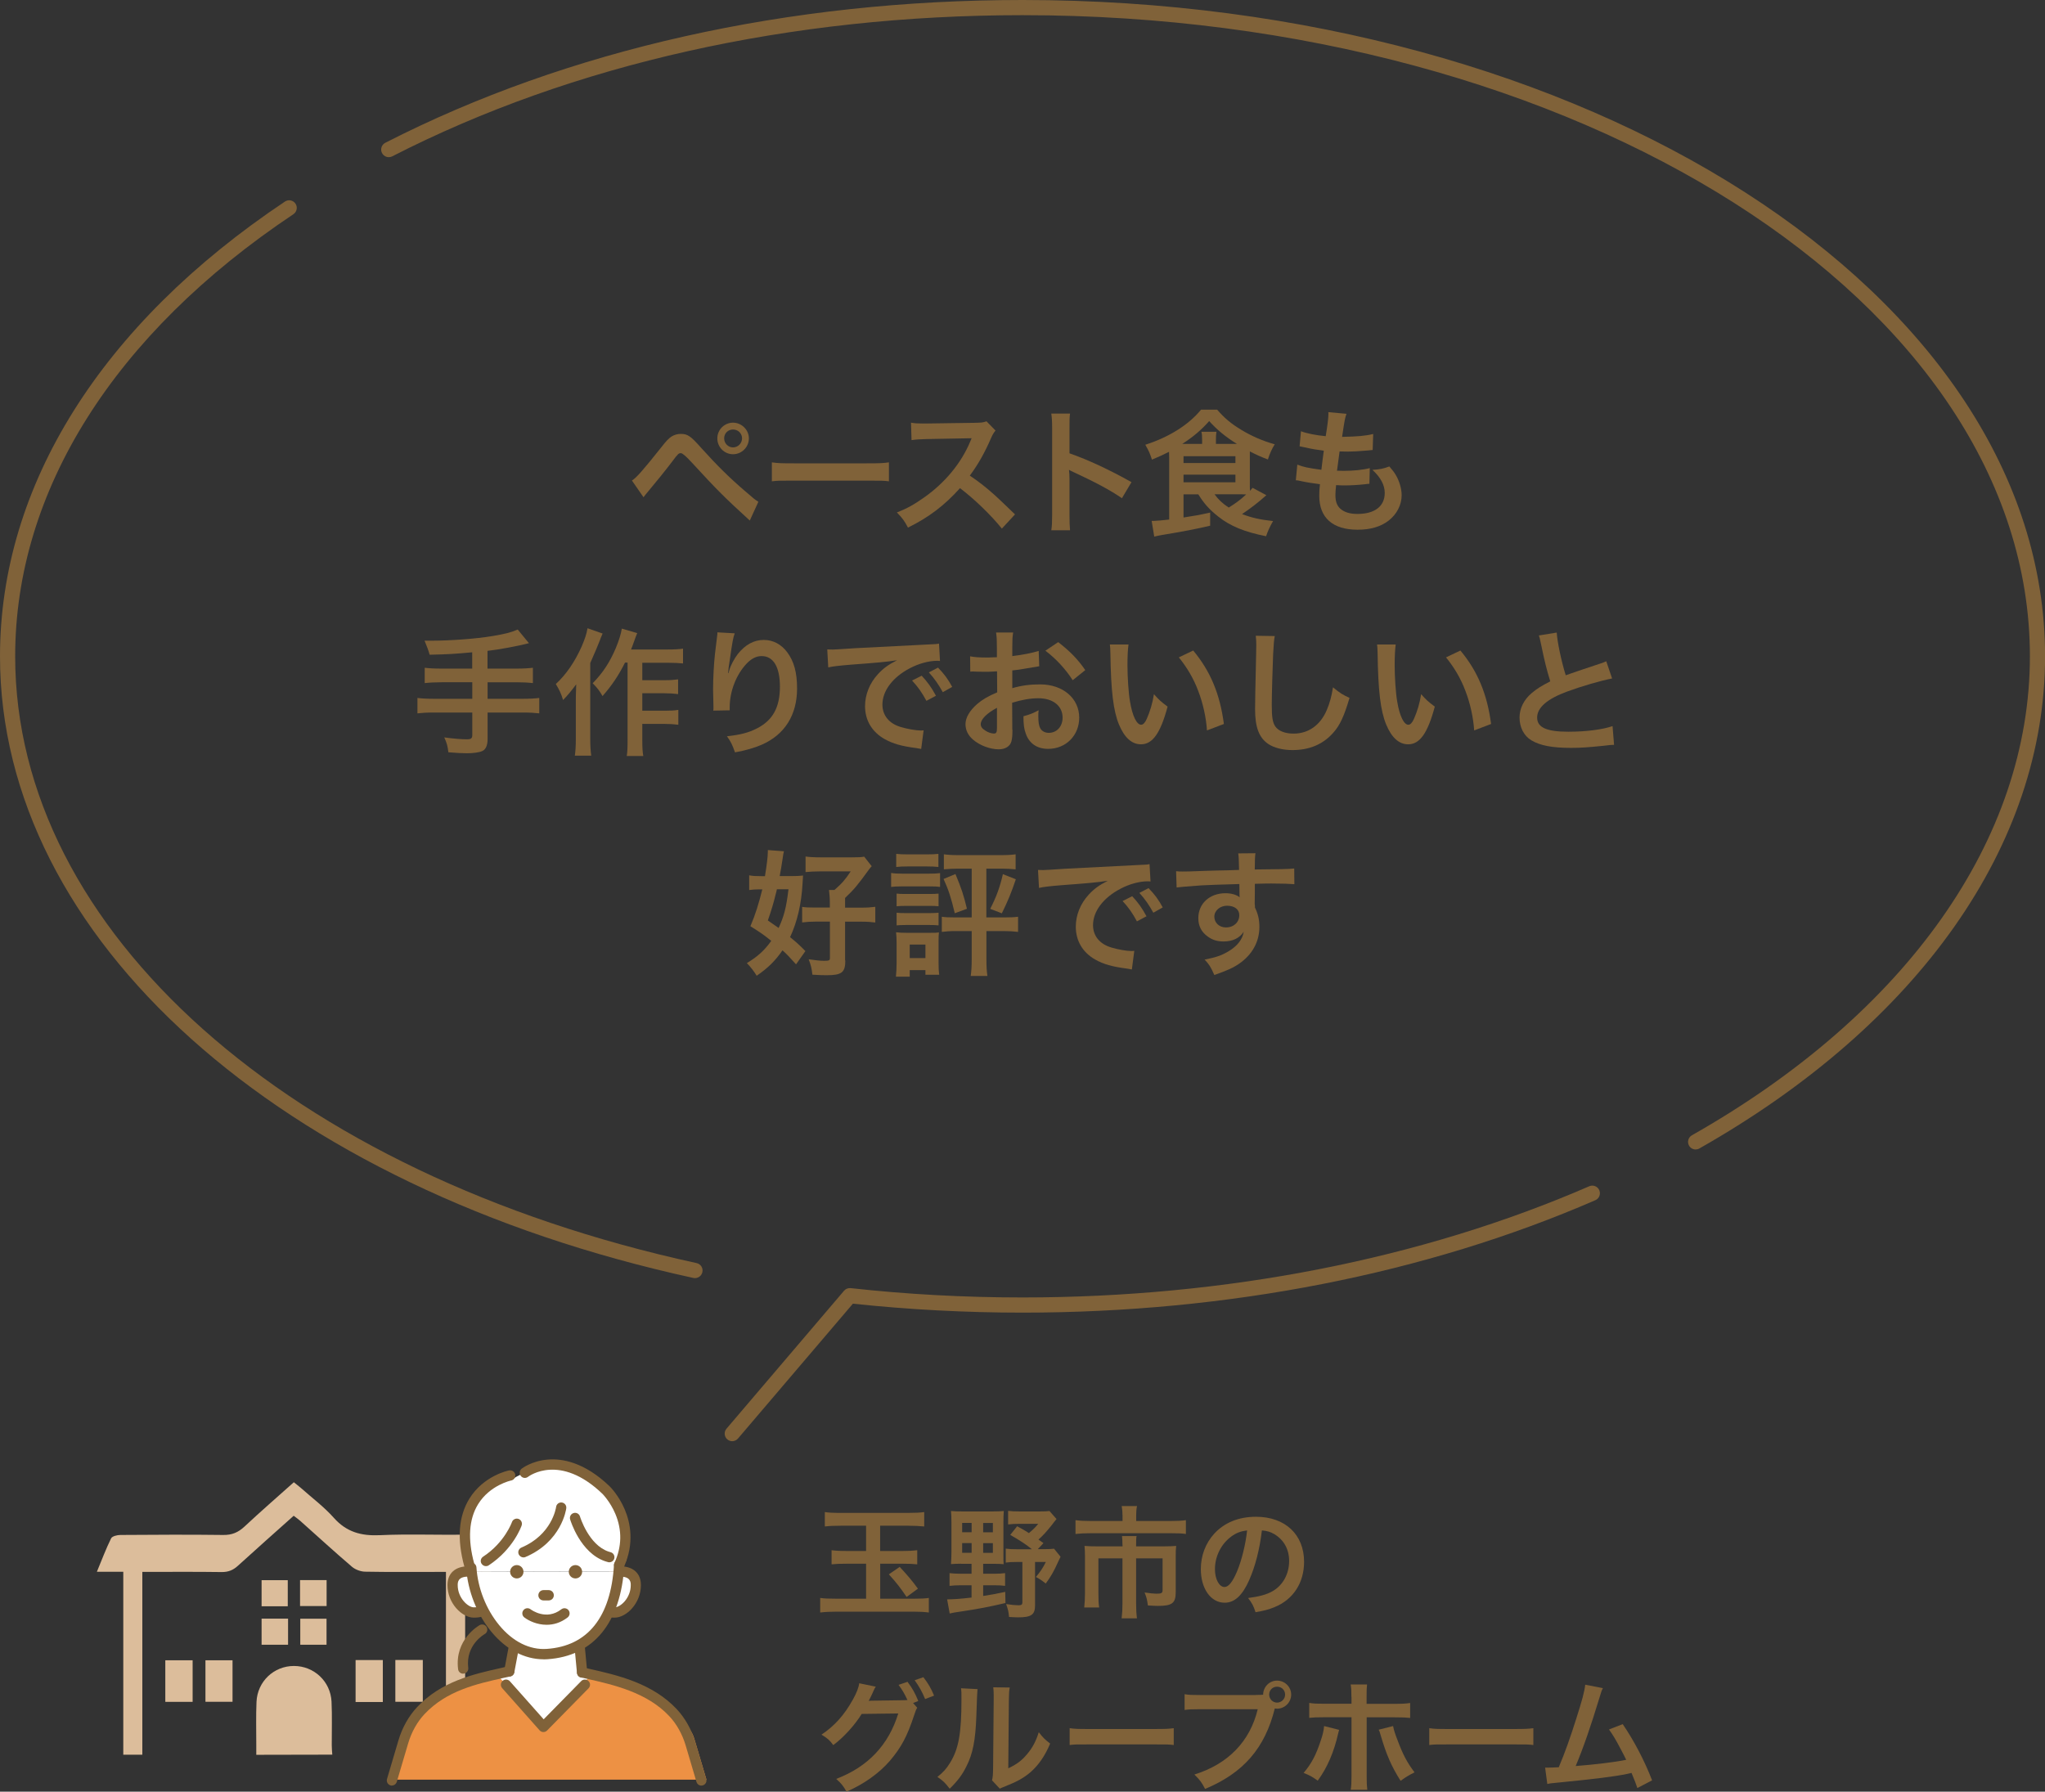<?xml version="1.0" encoding="UTF-8"?><svg id="_イヤー_2" xmlns="http://www.w3.org/2000/svg" viewBox="0 0 269.55 236.19"><rect x="0" y="0" width="269.55" height="236.19" fill="#333333" stroke="none"/><defs><style>.cls-1{fill:#ed9144;}.cls-2{fill:#fff;}.cls-3{fill:#806239;}.cls-4{fill:#dcbd9b;}</style></defs><g id="_イヤー_2-2"><g><g id="_s9hEk"><g><path class="cls-4" d="M16.25,231.33v-24.13h-3.48c.67-1.61,1.2-3.04,1.88-4.41,.14-.28,.8-.44,1.22-.44,4.51-.03,9.03-.06,13.54,0,1.16,.02,1.98-.33,2.81-1.1,2.11-1.97,4.28-3.86,6.51-5.85,.34,.28,.65,.51,.95,.77,1.46,1.3,3.04,2.48,4.33,3.93,1.67,1.87,3.6,2.39,6.04,2.28,3.81-.18,7.64,0,11.46-.08,.99-.02,1.45,.3,1.75,1.21,.39,1.18,.93,2.31,1.48,3.65h-3.43v24.16l-2.53-.03v-24.07c-.51,0-.95,0-1.39,0-3.09,0-6.18,.03-9.27-.03-.58-.01-1.28-.27-1.72-.64-2.32-1.98-4.56-4.04-6.84-6.07-.26-.23-.55-.43-.85-.66-2.5,2.24-4.94,4.39-7.34,6.58-.64,.59-1.28,.85-2.17,.84-3.45-.05-6.89-.02-10.44-.02v24.1h-2.5Zm17.53,0c0-.5,0-.93,0-1.37,0-1.87-.05-3.74,.03-5.61,.12-2.69,2.29-4.73,4.93-4.73,2.64,0,4.83,2.02,4.96,4.71,.09,1.91,.02,3.82,.03,5.73,0,.43,.04,.86,.07,1.25"/><path class="cls-4" d="M25.39,218.87v5.48h-3.6v-5.48h3.6Z"/><path class="cls-4" d="M52.11,224.34v-5.51h3.62v5.51h-3.62Z"/><path class="cls-4" d="M30.65,218.87v5.47h-3.57v-5.47h3.57Z"/><path class="cls-4" d="M50.46,224.37h-3.59v-5.53h3.59v5.53Z"/><path class="cls-4" d="M37.93,211.75h-3.45v-3.44h3.45v3.44Z"/><path class="cls-4" d="M39.55,208.3h3.5v3.42h-3.5v-3.42Z"/><path class="cls-4" d="M37.97,213.38v3.44h-3.49v-3.44h3.49Z"/><path class="cls-4" d="M43.04,216.82h-3.46v-3.43h3.46v3.43Z"/></g></g><g><path class="cls-1" d="M93.12,234.62l-1.62-5.45c-.45-1.52-1.71-2.23-2.8-3.39-3.3-3.52-6.75-3.98-10.51-4.84l-7.09-3.79-4.63,3.51c-3.76,.86-7.88,.88-11.18,4.4-1.09,1.16-1.85,2.58-2.31,4.1l-1.62,5.45h41.74Z"/><polygon class="cls-2" points="68.12 212.68 67.25 219.86 65.5 220.75 71.57 227.53 77.96 220.76 76.62 219.96 75.85 212.19 68.12 212.68"/><g><path class="cls-2" d="M64.04,210.98c0,1.26-.37,1.59-1.59,1.59s-2.8-1.6-2.8-3.61c0-1.26,.84-1.8,2.06-1.8s2.33,2.57,2.33,3.82Z"/><path class="cls-3" d="M62.46,213.25c-1.58,0-3.48-1.91-3.48-4.29,0-1.55,1.02-2.48,2.74-2.48,1.84,0,3.01,3.17,3.01,4.5,0,1.61-.66,2.27-2.27,2.27Zm-.75-5.41c-1.38,0-1.38,.78-1.38,1.12,0,1.72,1.38,2.93,2.12,2.93,.56,0,.72-.08,.77-.13,.04-.04,.14-.2,.14-.78,0-1.15-1.05-3.14-1.65-3.14Z"/></g><g><path class="cls-2" d="M79.42,210.98c0,1.26,.37,1.59,1.59,1.59s2.8-1.6,2.8-3.61c0-1.26-.84-1.8-2.06-1.8s-2.33,2.57-2.33,3.82Z"/><path class="cls-3" d="M81.01,213.25c-1.61,0-2.27-.66-2.27-2.27,0-1.34,1.17-4.5,3.01-4.5,1.71,0,2.73,.93,2.73,2.48,0,2.38-1.9,4.29-3.48,4.29Zm.75-5.41c-.6,0-1.65,2-1.65,3.14,0,.59,.09,.74,.14,.78,.05,.05,.22,.13,.77,.13,.75,0,2.12-1.21,2.12-2.93,0-.34,0-1.12-1.38-1.12Z"/></g><path class="cls-2" d="M81.61,207.16c-.45,5.71-4.23,10.89-9.51,10.89s-9.35-5.08-9.74-10.85l19.25-.04Z"/><path class="cls-2" d="M62.37,207.2c-.02-.32-.03-.63-.03-.95,0-6.38,4.14-10.32,9.77-10.32s9.55,3.66,9.55,10.04c0,.4-.02,.8-.05,1.19l-19.25,.04Z"/><circle class="cls-3" cx="68.12" cy="207.2" r=".88"/><circle class="cls-3" cx="75.85" cy="207.2" r=".88"/><path class="cls-3" d="M72.05,214.19c-1.26,0-2.35-.52-2.94-.97-.3-.23-.35-.66-.12-.95,.23-.3,.65-.35,.95-.12,.09,.07,2.07,1.53,4.05,0,.3-.23,.72-.17,.95,.12,.23,.3,.17,.72-.12,.95-.93,.72-1.89,.97-2.77,.97Z"/><path class="cls-3" d="M67.13,221.02s-.08,0-.13-.01c-.37-.07-.61-.42-.54-.79l.59-3.14c.07-.37,.42-.61,.79-.54,.37,.07,.61,.42,.54,.79l-.59,3.14c-.06,.33-.35,.55-.67,.55Z"/><path class="cls-3" d="M76.73,221.16c-.35,0-.64-.26-.68-.62l-.31-3.28c-.04-.37,.24-.7,.61-.74,.37-.04,.7,.24,.74,.61l.31,3.28c.04,.37-.24,.7-.61,.74-.02,0-.04,0-.06,0Z"/><path class="cls-3" d="M51.66,235.39c-.06,0-.13,0-.19-.03-.36-.11-.56-.48-.46-.84l1.51-5.1c.5-1.68,1.35-3.19,2.46-4.38,3.18-3.39,7.38-4.33,11.07-5.16,.31-.07,.62-.14,.92-.21,.37-.08,.73,.15,.81,.51,.08,.37-.14,.73-.51,.81-.3,.07-.61,.14-.93,.21-3.51,.78-7.48,1.67-10.38,4.76-.97,1.03-1.71,2.36-2.15,3.83l-1.51,5.1c-.09,.3-.36,.49-.65,.49Z"/><path class="cls-3" d="M92.45,235.39c-.29,0-.56-.19-.65-.49l-1.43-4.83c-.44-1.47-1.18-2.8-2.15-3.83-2.95-3.15-7.36-4.14-10.9-4.94-.25-.06-.5-.11-.74-.17-.37-.08-.59-.45-.51-.81,.08-.37,.45-.59,.81-.51,.24,.05,.48,.11,.73,.17,3.72,.84,8.35,1.88,11.59,5.33,1.11,1.19,1.96,2.7,2.46,4.38l1.43,4.83c.11,.36-.1,.74-.46,.84-.06,.02-.13,.03-.19,.03Z"/><path class="cls-3" d="M72.32,210.98h-.68c-.38,0-.68-.3-.68-.68s.3-.68,.68-.68h.68c.38,0,.68,.3,.68,.68s-.3,.68-.68,.68Z"/><path class="cls-2" d="M62.46,206.61l.07,.07s6.11-1.06,6.47-3.97l.6-4.43s2.68,5.57,9.95,7.46l2.25,.23,.71-.21s2.78-10.25-7.88-12.15c0,0-4.45-.52-7.07,1.39l-2.72,.61s-4.99,3.15-3.09,10.35l.71,.65Z"/><path class="cls-3" d="M71.66,218.74c-2.53,0-4.96-1.28-6.91-3.65-1.89-2.3-3.09-5.35-3.3-8.37-.03-.37,.26-.7,.63-.72,.37-.03,.7,.26,.72,.63,.18,2.74,1.27,5.51,2.99,7.6,1.79,2.18,4.02,3.29,6.27,3.14,5.4-.36,8.46-4.19,8.87-11.09,.02-.37,.34-.66,.72-.64,.37,.02,.66,.34,.64,.72-.45,7.57-4.05,11.97-10.14,12.37-.16,.01-.33,.02-.49,.02Z"/><path class="cls-3" d="M81.61,207c-.09,0-.19-.02-.28-.06-.34-.16-.49-.56-.34-.9,.98-2.15,1.02-4.33,.12-6.47-.69-1.63-1.69-2.63-1.7-2.64-5.58-5.36-9.65-2.37-9.82-2.24-.3,.23-.72,.17-.95-.13-.23-.3-.17-.72,.12-.95,.05-.04,1.33-1.02,3.43-1.2,1.89-.16,4.84,.33,8.17,3.53,.05,.05,1.19,1.17,1.98,3.03,.74,1.73,1.32,4.46-.11,7.61-.11,.25-.36,.4-.62,.4Z"/><path class="cls-3" d="M61.85,207c-.3,0-.57-.2-.65-.5-.99-3.62-.76-6.62,.67-8.94,1.87-3.02,5.1-3.7,5.24-3.72,.37-.07,.73,.17,.8,.53,.07,.37-.16,.72-.53,.8-.04,0-2.81,.61-4.36,3.12-1.22,1.98-1.39,4.62-.51,7.85,.1,.36-.11,.74-.48,.83-.06,.02-.12,.02-.18,.02Z"/><path class="cls-3" d="M61.05,220.64c-.34,0-.63-.25-.67-.6-.48-3.93,2.72-5.73,2.85-5.81,.33-.18,.74-.06,.92,.27,.18,.33,.06,.74-.27,.92-.11,.06-2.53,1.46-2.16,4.45,.05,.37-.22,.71-.59,.76-.03,0-.06,0-.08,0Z"/><path class="cls-3" d="M69,205.31c-.26,0-.52-.16-.63-.41-.15-.35,.01-.74,.36-.89,4.02-1.71,4.55-5.21,4.57-5.36,.05-.37,.39-.63,.76-.58,.37,.05,.63,.39,.58,.76-.02,.18-.63,4.41-5.39,6.43-.09,.04-.18,.05-.27,.05Z"/><path class="cls-3" d="M64.05,206.46c-.22,0-.44-.11-.57-.31-.21-.31-.12-.73,.2-.94,2.84-1.86,3.79-4.53,3.8-4.56,.12-.35,.51-.54,.86-.42,.35,.12,.54,.51,.42,.86-.04,.13-1.1,3.13-4.34,5.26-.11,.08-.24,.11-.37,.11Z"/><path class="cls-3" d="M80.32,205.95c-.05,0-.11,0-.17-.02-.12-.03-.25-.07-.37-.11-3.29-1.11-4.57-5.34-4.63-5.52-.11-.36,.1-.74,.46-.84,.36-.11,.74,.1,.84,.46,.01,.04,1.14,3.74,3.76,4.62,.09,.03,.18,.06,.27,.08,.36,.09,.58,.46,.49,.82-.08,.31-.35,.51-.66,.51Z"/><path class="cls-3" d="M71.63,228.33h-.02c-.19,0-.37-.09-.49-.23l-4.93-5.56c-.25-.28-.22-.71,.06-.96,.28-.25,.71-.22,.96,.06l4.45,5.01,4.95-5.04c.26-.27,.69-.27,.96,0,.27,.26,.27,.69,0,.96l-5.46,5.56c-.13,.13-.3,.2-.48,.2Z"/></g><g><path class="cls-3" d="M83.3,63.34c.52-.29,1.46-1.35,3.87-4.38,.61-.79,.99-1.19,1.35-1.42,.38-.23,.79-.34,1.22-.34,.9,0,1.31,.29,2.68,1.84,2.14,2.38,3.82,4.02,5.83,5.74,1.03,.9,1.31,1.12,1.71,1.37l-1.13,2.47c-3.37-3.08-4.29-4-7.62-7.62q-1.15-1.26-1.46-1.26c-.29,0-.36,.05-1.1,1.04s-2.25,2.86-3.22,4.01c-.29,.34-.36,.43-.61,.76l-1.53-2.21Zm15.41-5.55c0,1.15-.94,2.09-2.09,2.09s-2.07-.94-2.07-2.09,.94-2.07,2.07-2.07,2.09,.94,2.09,2.07Zm-3.26,0c0,.65,.52,1.19,1.17,1.19s1.19-.54,1.19-1.19-.52-1.17-1.19-1.17-1.17,.52-1.17,1.17Z"/><path class="cls-3" d="M101.73,60.95c.79,.11,1.13,.13,2.92,.13h9.6c1.78,0,2.12-.02,2.92-.13v2.5c-.72-.09-.92-.09-2.94-.09h-9.56c-2.02,0-2.21,0-2.93,.09v-2.5Z"/><path class="cls-3" d="M132.07,69.7c-1.49-1.84-3.57-3.85-5.53-5.35-2.04,2.27-4.11,3.85-6.86,5.2-.5-.94-.72-1.22-1.46-2,1.39-.54,2.25-1.03,3.6-1.98,2.72-1.91,4.88-4.52,6.05-7.33l.2-.47q-.29,.02-5.96,.11c-.86,.02-1.35,.05-1.96,.14l-.07-2.3c.5,.09,.85,.11,1.58,.11h.43l6.34-.09c1.01-.02,1.15-.04,1.6-.2l1.19,1.22c-.23,.27-.38,.52-.58,.97-.83,1.93-1.71,3.49-2.81,4.97,1.13,.76,2.11,1.51,3.33,2.61q.45,.4,2.63,2.5l-1.73,1.87Z"/><path class="cls-3" d="M138.57,69.92c.09-.58,.11-1.06,.11-2.02v-11.54c0-.88-.04-1.35-.11-1.84h2.47c-.07,.54-.07,.77-.07,1.89v3.35c2.47,.86,5.29,2.18,8.17,3.8l-1.26,2.12c-1.49-1.03-3.37-2.05-6.37-3.44-.42-.2-.47-.22-.61-.31,.05,.5,.07,.72,.07,1.22v4.75c0,.94,.02,1.4,.07,2h-2.47Z"/><path class="cls-3" d="M156,65.16v3.06c1.73-.27,1.87-.29,3.51-.65v1.73c-1.91,.45-3.31,.72-6.54,1.26-.23,.05-.47,.09-.83,.18l-.34-2.07h.27c.23,0,1.31-.09,2.04-.18v-8.12c0-.22,0-.34-.02-.81-.85,.43-1.24,.61-2.25,1.03-.32-.94-.41-1.13-.88-1.96,3.12-.99,5.76-2.66,7.35-4.63h2.12c.92,1.08,1.85,1.87,3.21,2.68,1.33,.81,2.83,1.46,4.38,1.89-.38,.61-.65,1.21-.9,2-.97-.36-1.58-.65-2.38-1.06v4.39c0,.36,0,.52,.02,.81,.14-.16,.18-.22,.34-.4l1.82,.97c-1.13,1.01-2.12,1.76-3.21,2.49,1.28,.49,2.41,.74,4.09,.92-.45,.79-.68,1.31-.92,2-2.83-.56-4.72-1.33-6.3-2.59-1.19-.94-1.89-1.73-2.63-2.93h-1.94Zm2.45-6.64v-.52c0-.5-.02-.79-.09-1.08h1.98c-.05,.32-.07,.58-.07,1.08v.52h2.77c-1.53-.95-2.63-1.87-3.66-3.01-1.01,1.15-2.09,2.07-3.55,3.01h2.61Zm-2.45,2.52h6.84v-.9h-6.84v.9Zm0,2.54h6.84v-1.01h-6.84v1.01Zm4.09,1.58c.5,.7,1.08,1.24,1.87,1.75,.95-.59,1.49-.99,2.3-1.73-.4-.02-.7-.02-1.1-.02h-3.08Z"/><path class="cls-3" d="M171,61.25c.83,.32,1.33,.43,3.17,.68,.07-.65,.23-1.85,.32-2.52-1.06-.14-1.35-.18-2.58-.45-.25-.05-.34-.07-.61-.13l.18-1.98c.76,.29,2.03,.54,3.26,.65,.25-1.51,.36-2.45,.36-2.99,0-.05,0-.09-.02-.18l2.4,.22c-.2,.56-.25,.83-.58,3.04,2.03-.04,3.08-.13,4.1-.38l-.07,2.11c-.23,.02-.32,.04-.72,.07-1.3,.11-1.87,.14-2.52,.14-.18,0-.34,0-1.12-.02-.18,1.31-.23,1.67-.34,2.54,.54,.02,.68,.02,.88,.02,1.28,0,2.57-.13,3.44-.36l-.05,2.07c-.18,0-.23,0-.54,.05-.79,.09-1.85,.16-2.7,.16-.29,0-.45,0-1.15-.04-.05,.49-.09,.96-.09,1.28,0,.88,.2,1.44,.67,1.85,.52,.45,1.24,.67,2.23,.67,2.29,0,3.6-1.01,3.6-2.77,0-1.04-.54-2.05-1.62-3.04,1.01-.07,1.39-.14,2.23-.45,.45,.52,.65,.79,.85,1.13,.47,.79,.77,1.82,.77,2.65,0,1.28-.63,2.52-1.73,3.37-1.03,.79-2.38,1.19-4.07,1.19-3.28,0-5.06-1.57-5.06-4.47,0-.47,.02-.92,.09-1.53-1.08-.14-1.78-.25-2.5-.41-.38-.09-.43-.09-.68-.11l.2-2.07Z"/><path class="cls-3" d="M62.25,85.99c-2.36,.22-3.26,.27-5.62,.32q-.2-.74-.67-1.85h.88c2.57,0,5.91-.25,8.07-.61,1.71-.29,2.36-.45,3.33-.86l1.48,1.8c-1.55,.4-4,.85-5.46,1.01v2.34h3.73c1.03,0,1.66-.04,2.25-.11v2.02c-.61-.07-1.3-.11-2.21-.11h-3.76v2.18h4.61c1.01,0,1.6-.04,2.2-.11v2.03c-.63-.07-1.22-.11-2.2-.11h-4.61v3.53c0,.79-.25,1.35-.7,1.55-.41,.18-1.19,.29-2.02,.29-.54,0-1.42-.04-2.45-.13-.09-.79-.2-1.21-.54-1.96,1.3,.18,2.27,.25,3.01,.25,.52,0,.68-.13,.68-.56v-2.97h-5.02c-.99,0-1.58,.04-2.21,.11v-2.03c.59,.07,1.19,.11,2.21,.11h5.02v-2.18h-4.02c-.79,0-1.64,.04-2.25,.11v-2.02c.59,.07,1.21,.11,2.23,.11h4.03v-2.14Z"/><path class="cls-3" d="M79.43,83.52c-.2,.45-.25,.58-.41,1.01q-.29,.77-1.22,2.88v9.98c0,.85,.04,1.57,.13,2.23h-2.16c.09-.68,.13-1.3,.13-2.23v-5.13c0-.45,0-.54,.05-2.05-.63,.85-1.08,1.4-1.73,2.07-.25-.83-.5-1.35-.96-2.11,1.33-1.21,2.5-2.9,3.42-4.97,.4-.94,.65-1.67,.76-2.38l2,.7Zm2.94,3.85c-.79,1.6-1.73,3.01-2.95,4.39-.43-.74-.68-1.06-1.3-1.69,1.37-1.4,2.25-2.77,3.03-4.59,.45-1.08,.72-1.98,.81-2.61l2.03,.59c-.18,.43-.23,.59-.36,.95-.27,.76-.29,.81-.45,1.21h4.9c.88,0,1.44-.04,1.95-.11v1.95c-.52-.05-1.15-.09-1.95-.09h-3.42v2.3h2.94c.76,0,1.24-.04,1.78-.11v1.94c-.58-.07-1.12-.11-1.8-.11h-2.92v2.3h2.95c.77,0,1.26-.02,1.8-.11v1.96c-.59-.07-1.12-.11-1.8-.11h-2.95v2.07c0,1.08,.04,1.66,.13,2.16h-2.18c.09-.52,.11-1.06,.11-2.16v-10.15h-.34Z"/><path class="cls-3" d="M96.85,83.47c-.22,.61-.31,1.08-.65,3.47-.13,.76-.2,1.37-.23,1.8h.05q.04-.11,.11-.4c.18-.63,.65-1.51,1.13-2.14,.99-1.22,2.11-1.84,3.42-1.84,1.22,0,2.3,.58,3.08,1.62,.9,1.21,1.3,2.67,1.3,4.79,0,3.48-1.62,6.07-4.65,7.4-.92,.41-2.18,.77-3.53,1.01-.36-1.03-.56-1.42-1.06-2.12,1.8-.2,2.84-.47,3.94-1.03,2.09-1.06,3.04-2.77,3.04-5.51,0-2.59-.86-4.03-2.41-4.03-.68,0-1.31,.31-1.94,.95-1.4,1.46-2.27,3.67-2.27,5.82v.38l-2.16,.04c.02-.11,.02-.2,.02-.23v-.34c-.02-.52-.05-1.85-.05-2.21,0-1.46,.11-3.46,.25-4.7l.27-2.23c.04-.31,.05-.38,.05-.61l2.29,.13Z"/><path class="cls-3" d="M109.07,85.61c.4,.02,.59,.02,.68,.02q.32,0,2.97-.18c1.31-.07,4.39-.23,9.2-.47,1.48-.07,1.57-.07,1.85-.14l.13,2.29q-.2-.02-.38-.02c-1.08,0-2.41,.36-3.57,.97-2.29,1.19-3.64,2.99-3.64,4.81,0,1.41,.88,2.49,2.39,2.94,.88,.27,2.04,.47,2.68,.47,.02,0,.18,0,.36-.02l-.32,2.45c-.23-.05-.27-.05-.61-.11-1.98-.25-3.11-.58-4.21-1.19-1.66-.94-2.58-2.47-2.58-4.34,0-1.53,.61-3.04,1.71-4.23,.68-.74,1.33-1.22,2.5-1.82-1.46,.22-2.58,.32-6.07,.58-1.6,.13-2.43,.23-2.99,.36l-.13-2.36Zm12.41,3.46c.79,.85,1.28,1.53,1.89,2.65l-1.26,.67c-.59-1.1-1.1-1.82-1.89-2.68l1.26-.63Zm2.79,2.18c-.54-.99-1.13-1.84-1.84-2.61l1.21-.63c.81,.83,1.31,1.51,1.87,2.54l-1.24,.7Z"/><path class="cls-3" d="M133.45,96.21c0,.74-.04,1.17-.14,1.53-.16,.63-.81,1.04-1.66,1.04-1.13,0-2.5-.5-3.4-1.28-.65-.56-.99-1.26-.99-2.04,0-.85,.56-1.8,1.55-2.66,.65-.56,1.44-1.03,2.63-1.53l-.02-2.77q-.14,0-.74,.04c-.27,.02-.52,.02-.97,.02-.27,0-.77-.02-.99-.02-.23-.02-.4-.02-.45-.02-.07,0-.22,0-.38,.02l-.02-2.02c.5,.11,1.22,.16,2.18,.16,.18,0,.38,0,.63-.02,.43-.02,.52-.02,.72-.02v-1.19c0-1.03-.02-1.49-.11-2.07h2.25c-.09,.58-.11,.95-.11,1.96v1.15c1.35-.16,2.56-.4,3.48-.68l.07,2.02c-.32,.05-.67,.11-1.91,.32-.59,.11-.95,.16-1.64,.23v2.34c1.22-.36,2.36-.5,3.67-.5,3.01,0,5.15,1.84,5.15,4.39,0,2.34-1.75,4.11-4.09,4.11-1.46,0-2.49-.7-2.95-2-.23-.61-.31-1.21-.31-2.3,.92-.25,1.22-.38,2-.79-.04,.34-.04,.5-.04,.79,0,.76,.07,1.24,.25,1.58,.2,.38,.63,.61,1.13,.61,1.06,0,1.82-.85,1.82-2,0-1.55-1.26-2.56-3.19-2.56-1.08,0-2.18,.2-3.46,.59l.02,3.55Zm-2.04-2.9c-1.35,.72-2.14,1.51-2.14,2.16,0,.31,.18,.58,.59,.83,.36,.25,.81,.4,1.15,.4,.31,0,.4-.16,.4-.76v-2.63Zm9.98-3.64c-.9-1.42-2.21-2.85-3.6-3.89l1.69-1.13c1.57,1.21,2.61,2.29,3.57,3.69l-1.66,1.33Z"/><path class="cls-3" d="M148.75,84.94c-.09,.67-.14,1.55-.14,2.74,0,1.57,.14,3.73,.34,4.83,.31,1.87,.88,3.03,1.46,3.03,.27,0,.52-.27,.74-.77,.43-.97,.76-2.05,.95-3.26,.63,.72,.92,.99,1.8,1.64-.94,3.51-1.98,4.97-3.51,4.97-1.21,0-2.18-.88-2.9-2.61-.74-1.8-1.06-4.41-1.13-9.4-.02-.63-.02-.76-.07-1.15h2.47Zm8.52,.81c2.27,2.72,3.53,5.73,4.05,9.69l-2.23,.85c-.11-1.69-.52-3.57-1.15-5.2-.61-1.64-1.48-3.1-2.56-4.43l1.89-.9Z"/><path class="cls-3" d="M168.03,83.83c-.11,.52-.14,1.04-.22,2.43-.07,1.67-.18,5.33-.18,6.61,0,1.71,.11,2.36,.47,2.9,.41,.59,1.28,.94,2.41,.94,1.94,0,3.51-1.1,4.36-3.08,.4-.94,.63-1.78,.83-3.02,.97,.79,1.3,.99,2.18,1.39-.72,2.43-1.26,3.6-2.14,4.59-1.35,1.53-3.13,2.29-5.4,2.29-1.24,0-2.39-.29-3.15-.79-1.24-.83-1.76-2.21-1.76-4.63,0-.94,.04-2.74,.14-7.26,.02-.54,.02-.92,.02-1.17,0-.5-.02-.76-.07-1.22l2.52,.04Z"/><path class="cls-3" d="M183.97,84.94c-.09,.67-.14,1.55-.14,2.74,0,1.57,.14,3.73,.34,4.83,.31,1.87,.88,3.03,1.46,3.03,.27,0,.52-.27,.74-.77,.43-.97,.76-2.05,.95-3.26,.63,.72,.92,.99,1.8,1.64-.94,3.51-1.98,4.97-3.51,4.97-1.21,0-2.18-.88-2.9-2.61-.74-1.8-1.06-4.41-1.13-9.4-.02-.63-.02-.76-.07-1.15h2.47Zm8.52,.81c2.27,2.72,3.53,5.73,4.05,9.69l-2.23,.85c-.11-1.69-.52-3.57-1.15-5.2-.61-1.64-1.48-3.1-2.56-4.43l1.89-.9Z"/><path class="cls-3" d="M205.19,83.38c.07,1.21,.61,3.8,1.19,5.64q1.17-.43,4.66-1.58c.32-.11,.41-.14,.68-.27l.77,2.27c-1.57,.31-3.92,.99-5.94,1.73-2.63,.97-3.94,2.12-3.94,3.42s1.22,1.87,4.12,1.87c2.25,0,4.47-.27,5.82-.74l.2,2.47c-.4,0-.49,.02-1.46,.13-1.94,.2-2.95,.27-4.21,.27-2.5,0-4.07-.31-5.22-.99-.99-.59-1.57-1.71-1.57-3.01,0-1.21,.58-2.36,1.6-3.22,.7-.59,1.28-.95,2.45-1.55-.45-1.46-.76-2.67-1.21-4.88-.18-.86-.2-.9-.29-1.17l2.34-.38Z"/><path class="cls-3" d="M104.92,127.12c-.85-.94-1.17-1.3-1.78-1.84-.96,1.39-1.93,2.34-3.4,3.35-.36-.58-.76-1.12-1.3-1.67,1.44-.86,2.34-1.69,3.22-2.93-.94-.76-1.42-1.1-2.75-1.93,.65-1.51,1.1-2.97,1.57-4.86h-.43c-.47,0-.9,.04-1.3,.09v-1.94c.47,.09,.9,.11,1.58,.11h.5c.23-1.42,.38-2.57,.38-3.24v-.2l2.12,.16c-.07,.27-.09,.38-.2,1.15-.11,.74-.2,1.3-.36,2.12h1.57c.65,0,1.06-.02,1.51-.07q-.02,.36-.07,1.1c-.14,2.61-.7,5.02-1.64,7.02,.83,.68,1.15,.95,2.02,1.84l-1.24,1.75Zm-2.52-9.88q-.05,.27-.2,.81c-.2,.85-.52,1.95-.99,3.29,.72,.49,.99,.68,1.42,.99,.7-1.51,1.01-2.67,1.3-5.1h-1.53Zm9.02,9.38c0,1.58-.47,1.94-2.47,1.94-.52,0-1.08-.02-1.87-.07-.09-.83-.18-1.22-.49-2.03,.86,.13,1.55,.2,2.03,.2,.63,0,.77-.05,.77-.34v-4.83h-1.82c-.7,0-1.28,.04-1.84,.11v-2.05c.43,.07,.83,.09,1.78,.09h1.87v-.61c0-.7-.04-1.06-.11-1.71h.72c.99-.86,1.44-1.39,2.14-2.45h-4c-.72,0-1.4,.04-1.95,.09v-2.05c.47,.07,1.12,.11,2,.11h4.16c.81,0,1.21-.02,1.57-.09l.99,1.26c-.14,.14-.2,.22-.36,.43-1.49,2.05-1.94,2.61-3.15,3.75v1.28h2.2c.77,0,1.24-.04,1.78-.11v2.07c-.56-.07-1.04-.11-1.78-.11h-2.2v5.13Z"/><path class="cls-3" d="M117.46,115.08c.43,.07,.77,.09,1.44,.09h3.57c.74,0,1.01-.02,1.44-.07v1.82c-.38-.05-.61-.07-1.37-.07h-3.64c-.63,0-1.01,.02-1.44,.07v-1.84Zm.63,13.67c.05-.52,.09-1.12,.09-1.75v-2.68c0-.58-.02-.92-.07-1.42,.41,.05,.85,.07,1.37,.07h3.06c.7,0,.9,0,1.22-.05-.04,.34-.05,.67-.05,1.3v2.61c0,.72,.02,1.15,.09,1.67h-1.82v-.61h-2.07v.86h-1.82Zm.04-16.19c.45,.05,.77,.07,1.51,.07h2.54c.74,0,1.04-.02,1.51-.07v1.73c-.45-.05-.83-.07-1.51-.07h-2.54c-.68,0-1.08,.02-1.51,.07v-1.73Zm.05,5.24c.36,.04,.59,.05,1.19,.05h3.19c.59,0,.83-.02,1.15-.05v1.67c-.4-.04-.61-.05-1.15-.05h-3.19c-.56,0-.85,.02-1.19,.05v-1.67Zm0,2.52c.36,.04,.59,.05,1.19,.05h3.19c.59,0,.83-.02,1.15-.05v1.67c-.4-.04-.61-.05-1.19-.05h-3.17c-.54,0-.83,.02-1.17,.05v-1.67Zm1.73,5.98h2.07v-1.78h-2.07v1.78Zm6.34-11.79c-.63,0-1.24,.04-1.84,.09v-1.98c.5,.07,1.1,.11,1.93,.11h5.64c.81,0,1.42-.04,1.89-.11v1.98c-.59-.05-1.21-.09-1.84-.09h-2.02v6.43h2.36c.85,0,1.3-.02,1.82-.09v2c-.58-.07-1.13-.11-1.87-.11h-2.3v3.71c0,1.03,.04,1.55,.13,2.21h-2.2c.09-.67,.13-1.24,.13-2.23v-3.69h-2.12c-.77,0-1.26,.04-1.82,.11v-2c.45,.07,.88,.09,1.8,.09h2.14v-6.43h-1.82Zm-.31,.72c.81,1.94,1.08,2.79,1.51,4.57l-1.6,.59c-.49-2.03-.81-3.06-1.48-4.52l1.57-.65Zm7.96,.67c-.59,1.76-1.06,2.9-1.85,4.5l-1.53-.59c.83-1.62,1.28-2.88,1.67-4.57l1.71,.67Z"/><path class="cls-3" d="M136.82,114.68c.4,.02,.59,.02,.68,.02q.32,0,2.97-.18c1.31-.07,4.39-.23,9.2-.47,1.48-.07,1.57-.07,1.85-.14l.13,2.29q-.2-.02-.38-.02c-1.08,0-2.41,.36-3.56,.97-2.29,1.19-3.64,2.99-3.64,4.81,0,1.41,.88,2.49,2.4,2.94,.88,.27,2.03,.47,2.68,.47,.02,0,.18,0,.36-.02l-.32,2.45c-.23-.05-.27-.05-.61-.11-1.98-.25-3.12-.58-4.21-1.19-1.66-.94-2.57-2.47-2.57-4.34,0-1.53,.61-3.04,1.71-4.23,.68-.74,1.33-1.22,2.5-1.82-1.46,.22-2.57,.32-6.07,.58-1.6,.13-2.43,.23-2.99,.36l-.13-2.36Zm12.41,3.46c.79,.85,1.28,1.53,1.89,2.65l-1.26,.67c-.59-1.1-1.1-1.82-1.89-2.68l1.26-.63Zm2.79,2.18c-.54-.99-1.13-1.84-1.84-2.61l1.21-.63c.81,.83,1.31,1.51,1.87,2.54l-1.24,.7Z"/><path class="cls-3" d="M165.4,119.22c0,.07,.02,.22,.02,.43,.4,.83,.58,1.57,.58,2.54,0,1.96-.94,3.66-2.68,4.86-.76,.52-1.58,.9-3.26,1.48-.5-1.12-.68-1.39-1.28-2.03,1.48-.29,2.21-.54,3.06-1.04,1.22-.7,1.95-1.62,2.09-2.63-.52,.83-1.46,1.28-2.65,1.28-.83,0-1.48-.2-2.09-.65-.85-.61-1.24-1.4-1.24-2.43,0-1.91,1.49-3.28,3.58-3.28,.77,0,1.46,.2,1.87,.54q-.02-.09-.02-.22s-.02-1.04-.02-1.53c-2.58,.07-4.27,.13-5.06,.18q-2.72,.2-3.21,.27l-.07-2.14c.4,.04,.56,.04,.88,.04,.45,0,.74,0,3.06-.09,1.17-.04,1.35-.04,2.83-.07q.59-.02,1.53-.05-.02-1.71-.11-2.18l2.27-.02c-.07,.56-.07,.59-.09,2.14,3.13-.02,4.54-.05,5.2-.13l.02,2.07c-.67-.05-1.53-.09-3.03-.09-.43,0-.76,0-2.18,.04v1.17l-.02,1.55Zm-3.67,.18c-.92,0-1.67,.65-1.67,1.44s.63,1.42,1.53,1.42c1.03,0,1.76-.68,1.76-1.62,0-.76-.63-1.24-1.62-1.24Z"/></g><g><path class="cls-3" d="M110.83,201.13c-.93,0-1.54,.03-2.11,.1v-1.9c.5,.08,1.09,.11,2.11,.11h8.83c1.01,0,1.62-.03,2.16-.11v1.9c-.66-.06-1.22-.1-2.11-.1h-3.7v3.33h3.03c.77,0,1.26-.03,1.86-.1v1.86c-.58-.06-1.1-.08-1.84-.08h-3.04v4.61h4.5c.88,0,1.34-.02,1.91-.1v1.92c-.64-.08-1.2-.11-2.02-.11h-10.15c-.82,0-1.47,.03-2.15,.11v-1.92c.56,.08,1.06,.1,2.11,.1h3.94v-4.61h-2.58c-.88,0-1.39,.02-1.97,.08v-1.86c.46,.06,1.02,.1,1.97,.1h2.58v-3.33h-3.33Zm7.76,5.43c.99,1.06,1.68,1.87,2.4,2.87l-1.49,1.09c-.86-1.26-1.3-1.83-2.34-2.98l1.42-.98Z"/><path class="cls-3" d="M126.69,206.14c-.53,0-1.01,.02-1.34,.05,.03-.5,.06-1.04,.06-1.58v-3.95c0-.62-.02-1.07-.06-1.47,.48,.05,.93,.06,1.54,.06h3.95c.67,0,1.06-.02,1.47-.06-.03,.42-.05,.82-.05,1.49v4.1c0,.82,0,1.1,.03,1.42-.3-.03-.74-.05-1.28-.05h-1.42v1.31h1.42c.64,0,1.02-.02,1.47-.08v1.68c-.43-.06-.82-.08-1.47-.08h-1.42v1.41c1.15-.18,1.63-.26,2.91-.54l.03,1.47c-2.32,.54-3.55,.77-5.67,1.09-1.09,.16-1.2,.18-1.68,.29l-.34-1.86c.96-.02,1.55-.05,3.22-.24v-1.62h-1.44c-.56,0-1.01,.03-1.46,.08v-1.68c.43,.05,.88,.08,1.46,.08h1.44v-1.31h-1.38Zm.13-5.38v1.23h1.25v-1.23h-1.25Zm0,2.66v1.28h1.25v-1.28h-1.25Zm2.77-1.42h1.28v-1.23h-1.28v1.23Zm0,2.71h1.28v-1.28h-1.28v1.28Zm7.97-1.31l-.77,.82h.83c.67,0,1.01-.02,1.31-.06l.86,1.06c-.18,.37-.19,.4-.37,.78-.51,1.14-.91,1.84-1.58,2.75-.69-.53-.82-.61-1.3-.86,.58-.69,.93-1.2,1.31-1.98h-1.42v5.73c0,1.22-.5,1.57-2.23,1.57-.27,0-.64-.02-1.2-.05-.06-.69-.11-.91-.38-1.7,.64,.1,1.28,.16,1.63,.16,.38,0,.51-.1,.51-.38v-5.33h-.75c-.66,0-1.01,.02-1.44,.08v-1.84c.43,.06,.74,.08,1.44,.08h2c-.71-.59-1.55-1.15-2.85-1.89l.91-1.14c.8,.43,1.06,.58,1.55,.9,.58-.48,.91-.82,1.23-1.22h-2.53c-.56,0-.99,.03-1.44,.08v-1.79c.43,.06,.88,.08,1.55,.08h2.59c.67,0,1.01-.02,1.31-.06l.93,1.06c-.26,.3-.37,.46-.62,.79-.82,1.01-1.09,1.3-1.76,1.92l.66,.46Z"/><path class="cls-3" d="M147.95,199.72c0-.46-.05-.93-.1-1.18h2.02c-.08,.35-.11,.74-.11,1.17v.8h4.53c.87,0,1.44-.03,2.02-.11v1.82c-.53-.08-.98-.1-1.97-.1h-10.61c-.75,0-1.36,.03-1.97,.1v-1.82c.62,.08,1.2,.11,2.02,.11h4.18v-.79Zm0,3.94c0-.42-.02-.82-.06-1.17h1.92c-.05,.19-.06,.58-.06,1.17v.19h3.71c.72,0,1.09-.02,1.57-.06-.05,.43-.06,.8-.06,1.38v4.72c0,1.44-.46,1.81-2.34,1.81-.37,0-.67-.02-1.33-.06-.1-.74-.14-.96-.43-1.71,.72,.11,1.23,.16,1.57,.16,.66,0,.8-.08,.8-.5v-4.16h-3.49v5.94c0,.79,.03,1.33,.11,1.97h-2.02c.08-.66,.11-1.22,.11-1.95v-5.96h-3.17v4.59c0,.88,.02,1.36,.1,1.89h-1.97c.06-.61,.1-1.14,.1-1.87v-4.87c0-.5-.02-.91-.06-1.38,.51,.05,.96,.06,1.65,.06h3.36v-.19Z"/><path class="cls-3" d="M164.67,208.27c-.91,2.06-1.94,3.01-3.25,3.01-1.83,0-3.14-1.86-3.14-4.43,0-1.76,.62-3.41,1.76-4.66,1.34-1.47,3.23-2.24,5.51-2.24,3.84,0,6.34,2.34,6.34,5.94,0,2.77-1.44,4.98-3.89,5.97-.77,.32-1.39,.48-2.51,.67-.27-.85-.46-1.2-.98-1.87,1.47-.19,2.43-.45,3.19-.88,1.39-.77,2.22-2.29,2.22-4,0-1.54-.69-2.79-1.97-3.55-.5-.29-.91-.42-1.62-.48-.3,2.51-.87,4.72-1.67,6.53Zm-2.35-5.73c-1.34,.96-2.18,2.61-2.18,4.32,0,1.31,.56,2.35,1.26,2.35,.53,0,1.07-.67,1.65-2.05,.61-1.44,1.14-3.6,1.33-5.41-.83,.1-1.41,.32-2.07,.78Z"/><path class="cls-3" d="M120.9,225.13c-.14,.21-.22,.4-.4,.96-.94,2.85-1.71,4.27-3.22,6.05-1.42,1.63-3.39,3.04-5.7,4.05-.42-.75-.7-1.1-1.36-1.68,4.19-1.6,6.9-4.47,8.18-8.63l-4.82,.06c-.9,1.47-2.42,3.14-3.75,4.11-.48-.66-.72-.86-1.55-1.38,1.73-1.15,3.01-2.59,4.15-4.64,.48-.86,.77-1.62,.82-2.13l2.19,.45c-.11,.14-.13,.18-.27,.48-.13,.29-.27,.61-.43,.93-.08,.14-.08,.16-.11,.22l-.13,.24c.19-.02,.45-.03,.77-.03l3.51-.05c.43,0,.7-.02,.83-.03-.37-.8-.66-1.31-1.17-2l1.18-.4c.62,.83,.99,1.47,1.42,2.53l-.69,.26,.54,.62Zm1.04-1.15c-.38-.94-.85-1.76-1.38-2.48l1.15-.4c.66,.85,1.02,1.49,1.41,2.43l-1.18,.45Z"/><path class="cls-3" d="M128.85,222.67q-.06,.45-.16,3.59c-.11,3.12-.46,4.93-1.3,6.58-.54,1.1-1.15,1.92-2.21,2.96-.62-.8-.86-1.04-1.62-1.55,.79-.64,1.17-1.07,1.65-1.84,1.15-1.84,1.52-3.91,1.52-8.39,0-.88,0-1.02-.06-1.46l2.18,.11Zm4.24-.19c-.08,.46-.1,.74-.11,1.52l-.08,9.11c1.12-.53,1.76-1.01,2.45-1.83,.74-.86,1.2-1.74,1.57-2.93,.56,.72,.77,.93,1.5,1.5-.66,1.58-1.49,2.79-2.54,3.73-.91,.78-1.75,1.26-3.41,1.92-.35,.13-.48,.19-.69,.29l-1.02-1.09c.11-.46,.13-.82,.14-1.7l.08-9.03v-.48c0-.4-.02-.75-.06-1.06l2.18,.03Z"/><path class="cls-3" d="M141,227.82c.71,.1,1.01,.11,2.59,.11h8.53c1.58,0,1.89-.02,2.59-.11v2.22c-.64-.08-.82-.08-2.61-.08h-8.5c-1.79,0-1.97,0-2.61,.08v-2.22Z"/><path class="cls-3" d="M165.55,223.44c.48,0,.67-.02,.94-.03,.02-1.04,.82-1.86,1.84-1.86s1.86,.83,1.86,1.84-.83,1.86-1.86,1.86c-.1,0-.19-.02-.3-.03-1.3,5.23-4.13,8.5-9.19,10.61-.42-.83-.69-1.2-1.41-1.9,4.43-1.38,7.33-4.35,8.35-8.61h-7.62c-1.18,0-1.49,.02-2.02,.1v-2.08c.58,.1,.96,.11,2.05,.11h7.35Zm1.74-.05c0,.58,.46,1.06,1.04,1.06s1.06-.48,1.06-1.06-.46-1.04-1.06-1.04-1.04,.46-1.04,1.04Z"/><path class="cls-3" d="M176.51,228.03c-.05,.19-.06,.21-.13,.5-.56,2.46-1.42,4.47-2.69,6.21-.78-.56-1.06-.7-1.86-1.02,1.06-1.26,1.63-2.37,2.24-4.21,.29-.85,.4-1.34,.46-1.97l1.97,.5Zm1.62-4.32c0-.8-.02-1.2-.1-1.65h2.16c-.05,.46-.06,.69-.06,1.7v.85h3.67c1.1,0,1.46-.02,2.07-.11v1.97c-.56-.06-.98-.08-2.03-.08h-3.7v7.76c0,.82,.02,1.28,.08,1.79h-2.18c.08-.51,.1-.98,.1-1.81v-7.75h-3.55c-1.04,0-1.46,.02-2.02,.08v-1.97c.61,.1,.96,.11,2.05,.11h3.52v-.9Zm5.49,3.83c.11,.54,.24,.96,.56,1.79,.72,1.94,1.31,3.06,2.27,4.31-.83,.43-1.1,.59-1.84,1.12-1.22-1.94-1.87-3.44-2.62-5.99-.13-.45-.14-.5-.26-.75l1.89-.48Z"/><path class="cls-3" d="M188.4,227.82c.7,.1,1.01,.11,2.59,.11h8.53c1.58,0,1.89-.02,2.59-.11v2.22c-.64-.08-.82-.08-2.61-.08h-8.5c-1.79,0-1.97,0-2.61,.08v-2.22Z"/><path class="cls-3" d="M211.28,222.54c-.18,.35-.19,.38-.42,1.15-1.22,4-2.14,6.66-3.17,9.12,2.51-.19,5.28-.53,6.66-.82-.18-.38-.37-.74-.75-1.46-.7-1.33-.99-1.79-1.52-2.54l1.81-.7c1.49,2.18,2.9,4.87,3.87,7.41l-1.94,1.01q-.21-.66-.77-1.99-.21,.05-.58,.13c-1.62,.34-4.27,.67-9.06,1.14-.9,.08-1.14,.11-1.46,.19l-.29-2.16h.42c.32,0,.7-.02,1.38-.05,.85-2.02,1.49-3.83,2.32-6.45,.75-2.35,1.06-3.49,1.17-4.43l2.32,.45Z"/></g><g><path class="cls-3" d="M96.52,189.99c-.23,0-.46-.08-.65-.24-.42-.36-.47-.99-.11-1.41l15.49-18.18c.21-.25,.53-.38,.87-.35,7.42,.82,15.04,1.23,22.65,1.23,26.81,0,52.64-5.07,74.71-14.66,.51-.22,1.1,.01,1.32,.52,.22,.51-.01,1.1-.52,1.32-22.32,9.7-48.43,14.82-75.51,14.82-7.5,0-15.02-.4-22.35-1.18l-15.15,17.78c-.2,.23-.48,.35-.76,.35Z"/><path class="cls-3" d="M223.5,151.53c-.35,0-.69-.18-.87-.51-.27-.48-.1-1.09,.38-1.36,28.31-16.05,44.55-39.07,44.55-63.14,0-46.61-59.56-84.52-132.78-84.52-30.56,0-59.29,6.43-83.08,18.61-.49,.25-1.09,.06-1.35-.44-.25-.49-.06-1.09,.44-1.35C74.86,6.51,103.9,0,134.78,0c74.32,0,134.78,38.81,134.78,86.52,0,24.82-16.61,48.46-45.57,64.88-.16,.09-.33,.13-.49,.13Z"/><path class="cls-3" d="M91.61,168.49c-.07,0-.14,0-.21-.02C36.73,156.56,0,123.63,0,86.52c0-22.48,13.34-43.77,37.56-59.95,.46-.31,1.08-.18,1.39,.28,.31,.46,.18,1.08-.28,1.39C15.02,44.03,2,64.73,2,86.52c0,36.14,36.09,68.29,89.82,79.99,.54,.12,.88,.65,.76,1.19-.1,.47-.52,.79-.98,.79Z"/></g></g></g></svg>